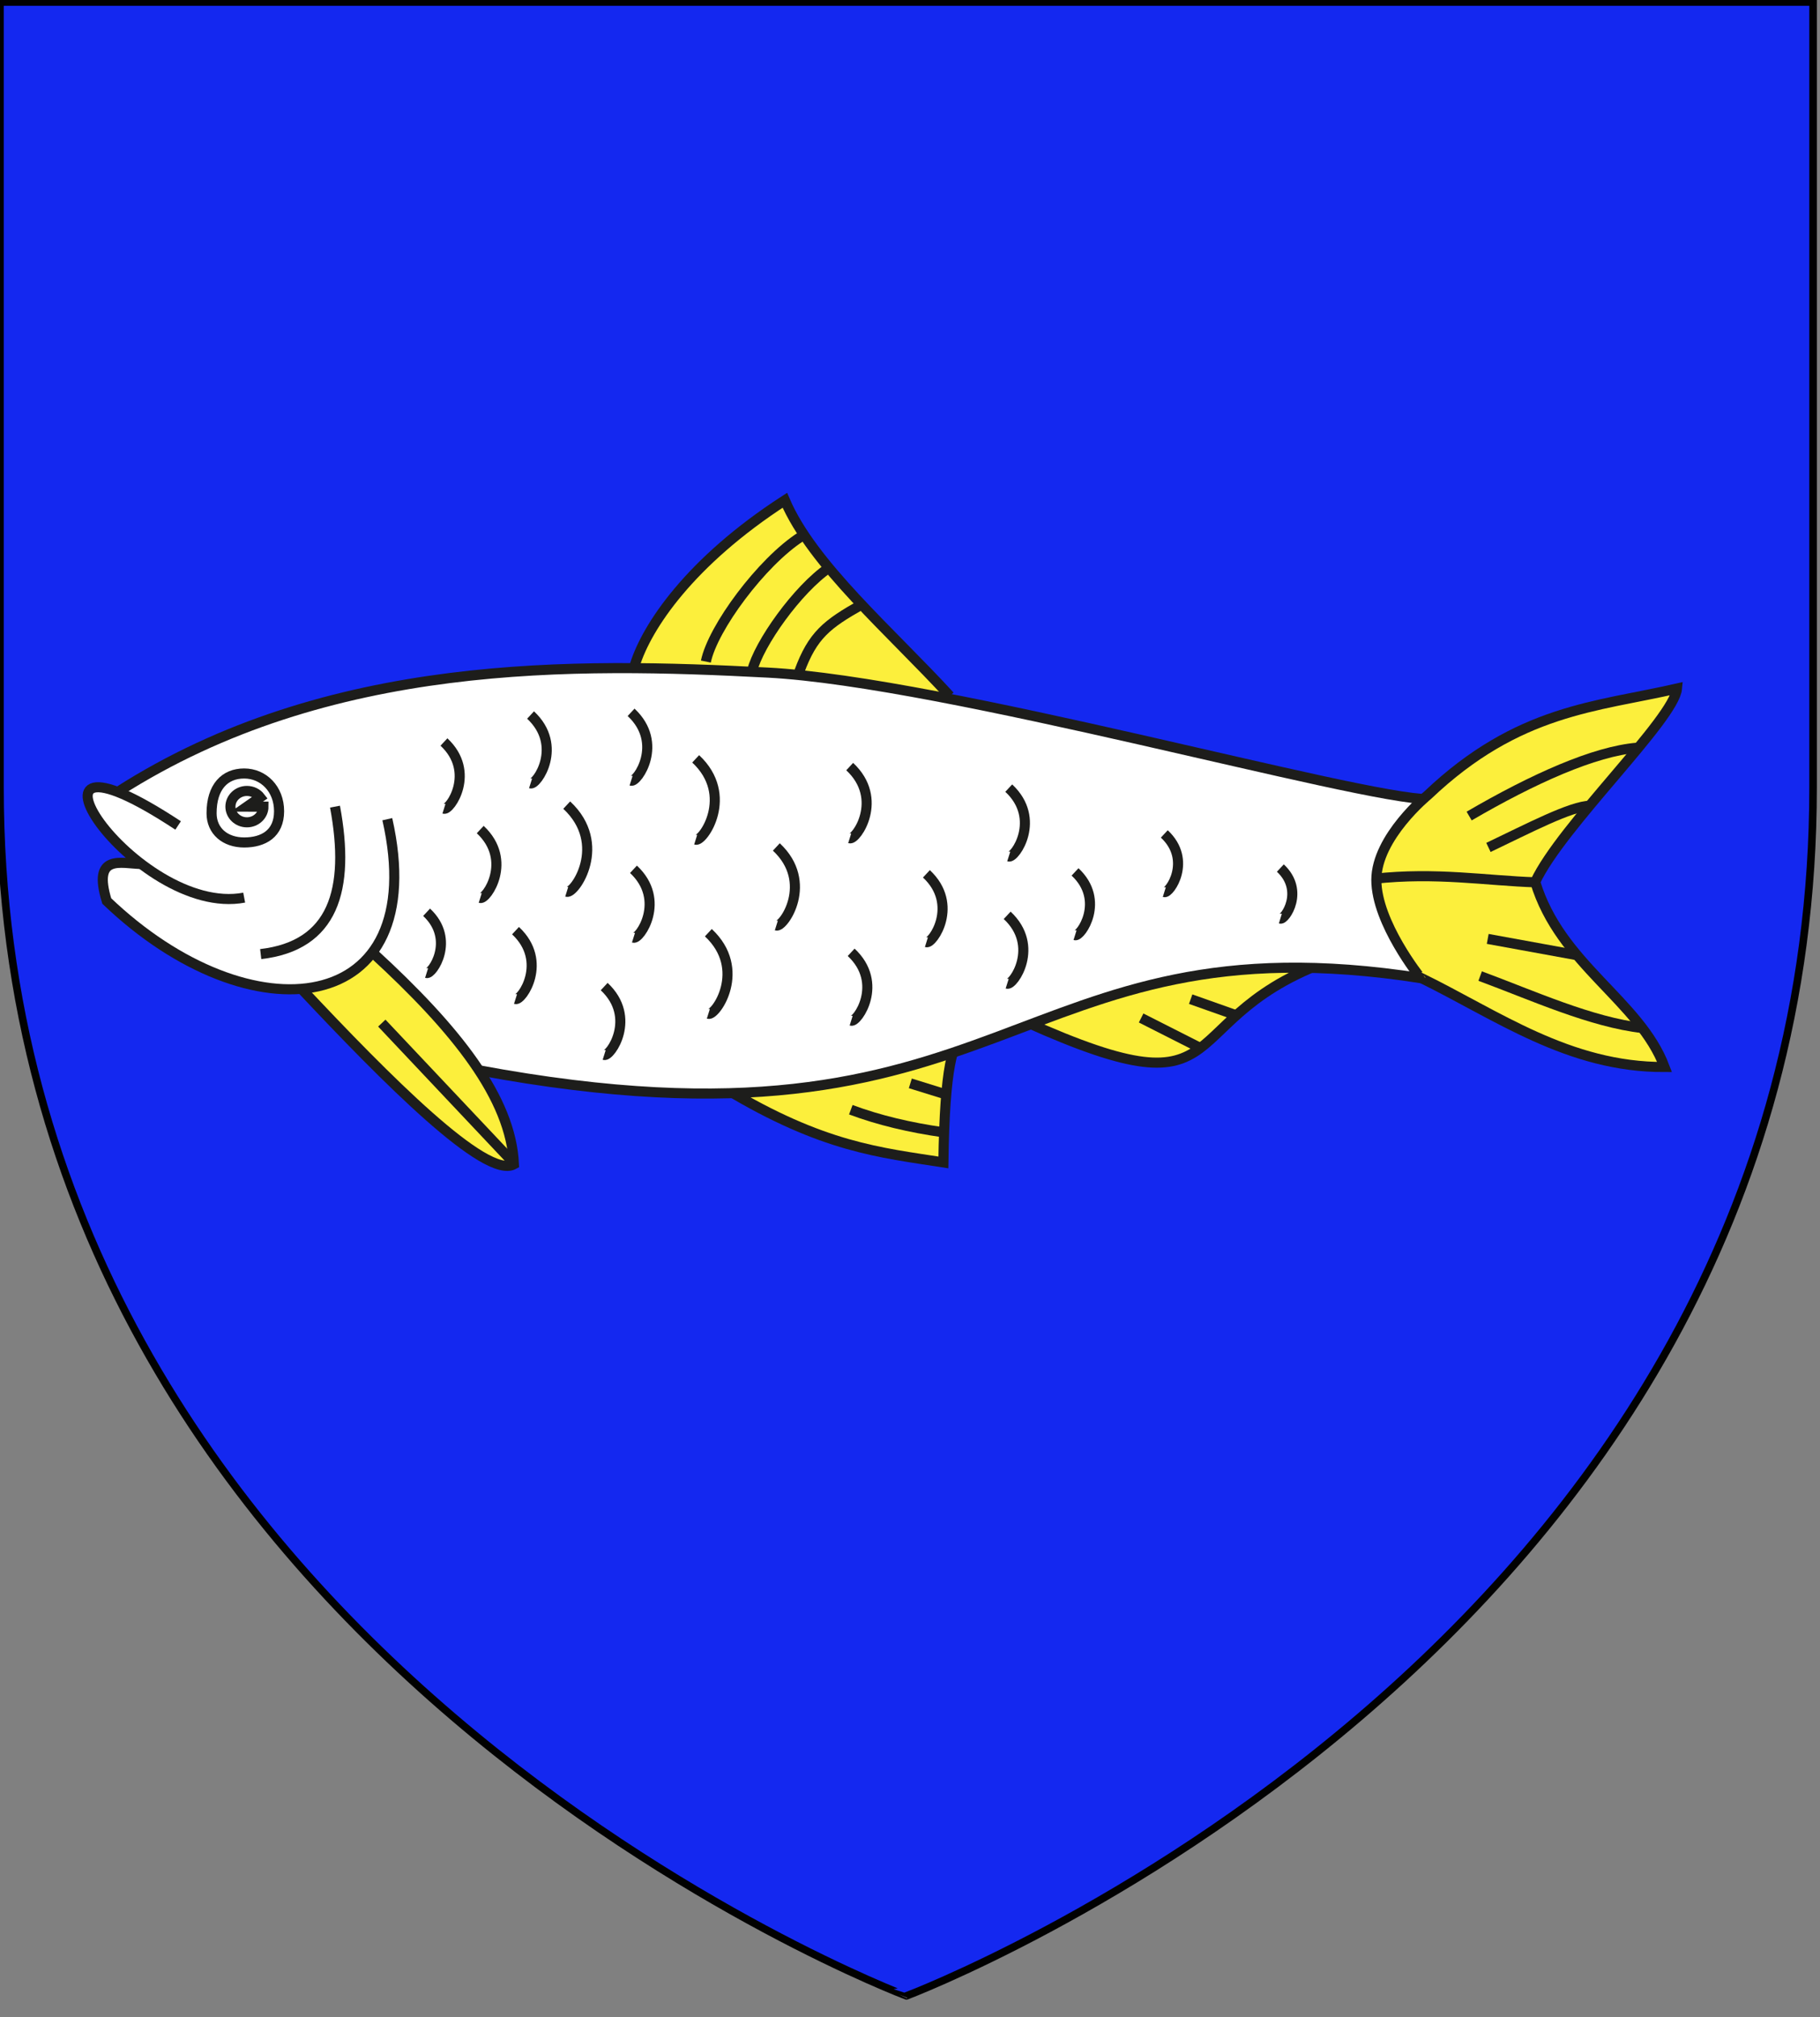 <?xml version="1.0" encoding="utf-8"?>
<!-- Generator: Adobe Illustrator 15.1.0, SVG Export Plug-In . SVG Version: 6.00 Build 0)  -->
<!DOCTYPE svg PUBLIC "-//W3C//DTD SVG 1.1//EN" "http://www.w3.org/Graphics/SVG/1.1/DTD/svg11.dtd">
<svg version="1.1" id="Layer_1" xmlns="http://www.w3.org/2000/svg" xmlns:xlink="http://www.w3.org/1999/xlink" x="0px" y="0px"
	 width="180.5px" height="200px" viewBox="0 0 180.5 200" enable-background="new 0 0 180.5 200" xml:space="preserve">
<rect x="0" y="0" width="180.5" height="200" fill="#808080" stroke="none"/>
<path id="Contour_écu" fill="#1428F0" stroke="#010101" stroke-width="0.75" d="M0,78.089V0.204h179.814c0,0,0-8.099,0,77.885
	c0,85.976-89.917,119.812-89.917,119.812S-0.012,164.064,0,78.089z"/>
<g id="Poisson">
	<g>
		<path id="path8377" fill="#FCEF3C" stroke="#1D1D1B" d="M71.983,107.97c9.646,5.808,15.313,6.312,21.578,7.289
			c0.131-9.598,0.967-11.97,1.965-12.69"/>
		<path id="path11129" fill="#FFFFFF" stroke="#1D1D1B" d="M84.38,110.033c2.797,1.046,5.874,1.771,9.181,2.24"/>
		<path id="path11131" fill="#FFFFFF" stroke="#1D1D1B" d="M90.282,107.42l3.606,1.12"/>
	</g>
	<path id="path11121" fill="#FFFFFF" stroke="#1D1D1B" d="M77.723,56.339c-3.487,3.203-6.516,6.58-8.735,10.266"/>
	<g id="Dorsale">
		<path id="Dorszle" fill="#FCEF3C" stroke="#1D1D1B" d="M62.962,65.929c1.183-3.777,5.419-10.2,14.877-16.325
			c2.723,6.377,10.51,13.023,16.362,19.403"/>
		<path id="path11119_2_" fill="none" stroke="#1D1D1B" d="M79.419,53.227c-3.894,2.514-8.735,9.047-9.414,12.371"/>
		<path id="path11119_8_" fill="none" stroke="#1D1D1B" d="M82.229,56.282c-3.144,2.147-6.976,7.55-7.641,10.244"/>
		<path id="path11119_7_" fill="none" stroke="#1D1D1B" d="M85.482,59.93c-3.5,1.972-4.879,3.056-6.21,6.654"/>
	</g>
	<g>
		<path id="path8375_1_" fill="#FCEF3C" stroke="#1D1D1B" d="M111.458,90.2l-9.752,11.112c21.935,9.846,13.716-0.61,31.114-6.396
			L111.458,90.2z"/>
		<path id="path11133" fill="#FCEF3C" stroke="#1D1D1B" d="M113.172,100.938l5.896,2.987"/>
		<path id="path11135" fill="#FCEF3C" stroke="#1D1D1B" d="M118.086,99.071l4.45,1.576"/>
	</g>
	<path id="path3047_4_" fill="#FFFFFF" stroke="#1D1D1B" d="M11.741,78.487C32.538,65.204,57,65.698,76.143,66.691
		c17.611,0.915,58.52,12.533,65.607,12.559L141,97c-41.061-6.41-40.419,19.021-93.578,9.109"/>
	<path id="path6595" fill="#FCEF3C" stroke="#1D1D1B" d="M36.988,94.484c8.287,7.601,13.689,14.396,13.982,20.961
		c-2.771,1.537-12.674-8.447-21.135-17.461"/>
	<path id="path6597" fill="#FFFFFF" stroke="#1D1D1B" d="M38.412,81.226c4.454,19.701-13.512,21.793-27.824,8.111
		c-1.441-4.707,1.389-3.719,3.429-3.666"/>
	<path id="path8371" fill="#FFFFFF" stroke="#1D1D1B" d="M33.225,79.982c1.539,8.287-0.184,13.789-7.37,14.62"/>
	<path id="path8373" fill="#FFFFFF" stroke="#1D1D1B" d="M24.217,89.004C13.413,91.05-0.9,69.629,17.665,81.848"/>
	<path id="path11107" fill="#FFFFFF" stroke="#1D1D1B" d="M24.223,83.534c-1.912,0.002-3.24-1.148-3.24-2.894
		c0-2.632,1.318-3.944,3.229-3.946c1.91-0.002,3.466,1.526,3.466,3.744C27.676,82.657,26.133,83.531,24.223,83.534z"/>
	<path id="path11109" fill="#FFFFFF" stroke="#1D1D1B" d="M26.129,79.982c0,0.857-0.734,1.554-1.639,1.554
		c-0.904,0-1.637-0.695-1.637-1.554c0-0.86,0.733-1.557,1.637-1.557c0.522,0,1.013,0.235,1.321,0.635l-1.321,0.921L26.129,79.982
		L26.129,79.982z"/>
	<path id="path11127" fill="#FFFFFF" stroke="#1D1D1B" d="M37.866,101.445l13.03,13.812"/>
	<path id="path3047_14_" fill="#FCEF3C" stroke="#1D1D1B" d="M136.5,87.25c0-4.25,5.111-8.421,5.111-8.421
		c8.967-8.511,16.72-8.727,24.709-10.559c-0.272,3.025-11.486,13.639-14.064,19.176c2.469,8.184,10.342,11.757,12.832,18.354
		c-9.511,0.038-16.611-5.147-24.223-8.871C140.865,96.93,136.5,91.5,136.5,87.25z"/>
	<g>
		<path id="path11111" fill="none" stroke="#1D1D1B" d="M152.316,87.487c-4.936-0.161-9.887-1.032-16.039-0.352"/>
		<path id="path11113" fill="none" stroke="#1D1D1B" d="M157.718,79.891c-1.913,0.022-6.155,2.259-10.101,4.135"/>
		<path id="path11115" fill="none" stroke="#1D1D1B" d="M162.383,74.139c-4.244,0.346-10.326,3.072-16.679,6.776"/>
		<path id="path11117" fill="none" stroke="#1D1D1B" d="M162.938,101.938c-5.096-0.559-11.045-3.275-16.142-5.156"/>
		<path id="path11119" fill="none" stroke="#1D1D1B" d="M156.328,94.698c-2.822-0.519-5.961-1.083-8.782-1.601"/>
	</g>
	<g id="Ecailles">
		<path id="path11137" fill="#FFFFFF" stroke="#1D1D1B" d="M44.029,73.573c3.199,2.981,0.597,6.805,0,6.617"/>
		<path id="path11139" fill="#FFFFFF" stroke="#1D1D1B" d="M47.627,82.255c3.279,3.059,0.612,6.975,0,6.783"/>
		<path id="path11141" fill="#FFFFFF" stroke="#1D1D1B" d="M52.619,70.897c3.28,3.057,0.612,6.973,0,6.781"/>
		<path id="path11143" fill="#FFFFFF" stroke="#1D1D1B" d="M56.205,79.83c4.156,3.873,0.776,8.837,0,8.595"/>
		<path id="path11145" fill="#FFFFFF" stroke="#1D1D1B" d="M42.308,90.456c2.913,2.716,0.543,6.194,0,6.024"/>
		<path id="path11147" fill="#FFFFFF" stroke="#1D1D1B" d="M51.127,92.278c3.281,3.058,0.612,6.975,0,6.781"/>
		<path id="path11149" fill="#FFFFFF" stroke="#1D1D1B" d="M62.825,86.195c3.279,3.057,0.612,6.975,0,6.782"/>
		<path id="path11151" fill="#FFFFFF" stroke="#1D1D1B" d="M59.92,97.823c3.278,3.058,0.611,6.975,0,6.782"/>
		<path id="path11153" fill="#FFFFFF" stroke="#1D1D1B" d="M62.589,70.63c3.28,3.056,0.612,6.973,0,6.78"/>
		<path id="path11155" fill="#FFFFFF" stroke="#1D1D1B" d="M68.994,75.243c3.877,3.614,0.724,8.243,0,8.018"/>
		<path id="path11157" fill="#FFFFFF" stroke="#1D1D1B" d="M70.251,92.481c3.89,3.625,0.725,8.272,0,8.044"/>
		<path id="path11159" fill="#FFFFFF" stroke="#1D1D1B" d="M76.993,83.979c3.769,3.511,0.703,8.012,0,7.791"/>
		<path id="path11161" fill="#FFFFFF" stroke="#1D1D1B" d="M84.269,76.01c3.441,3.205,0.642,7.312,0,7.111"/>
		<path id="path11163" fill="#FFFFFF" stroke="#1D1D1B" d="M84.414,94.426c3.282,3.056,0.612,6.973,0,6.781"/>
		<path id="path11165" fill="#FFFFFF" stroke="#1D1D1B" d="M91.877,86.644c3.281,3.056,0.613,6.972,0,6.781"/>
		<path id="path11167" fill="#FFFFFF" stroke="#1D1D1B" d="M100.043,78.144c3.279,3.057,0.611,6.974,0,6.781"/>
		<path id="path11169" fill="#FFFFFF" stroke="#1D1D1B" d="M99.887,90.758c3.279,3.056,0.61,6.974,0,6.78"/>
		<path id="path11171" fill="#FFFFFF" stroke="#1D1D1B" d="M106.618,86.453c3.034,2.829,0.565,6.454,0,6.277"/>
		<path id="path11173" fill="#FFFFFF" stroke="#1D1D1B" d="M115.471,82.687c2.791,2.602,0.521,5.934,0,5.771"/>
		<path id="path11175" fill="#FFFFFF" stroke="#1D1D1B" d="M126.98,86.071c2.427,2.26,0.455,5.154,0,5.014"/>
	</g>
</g>
</svg>
